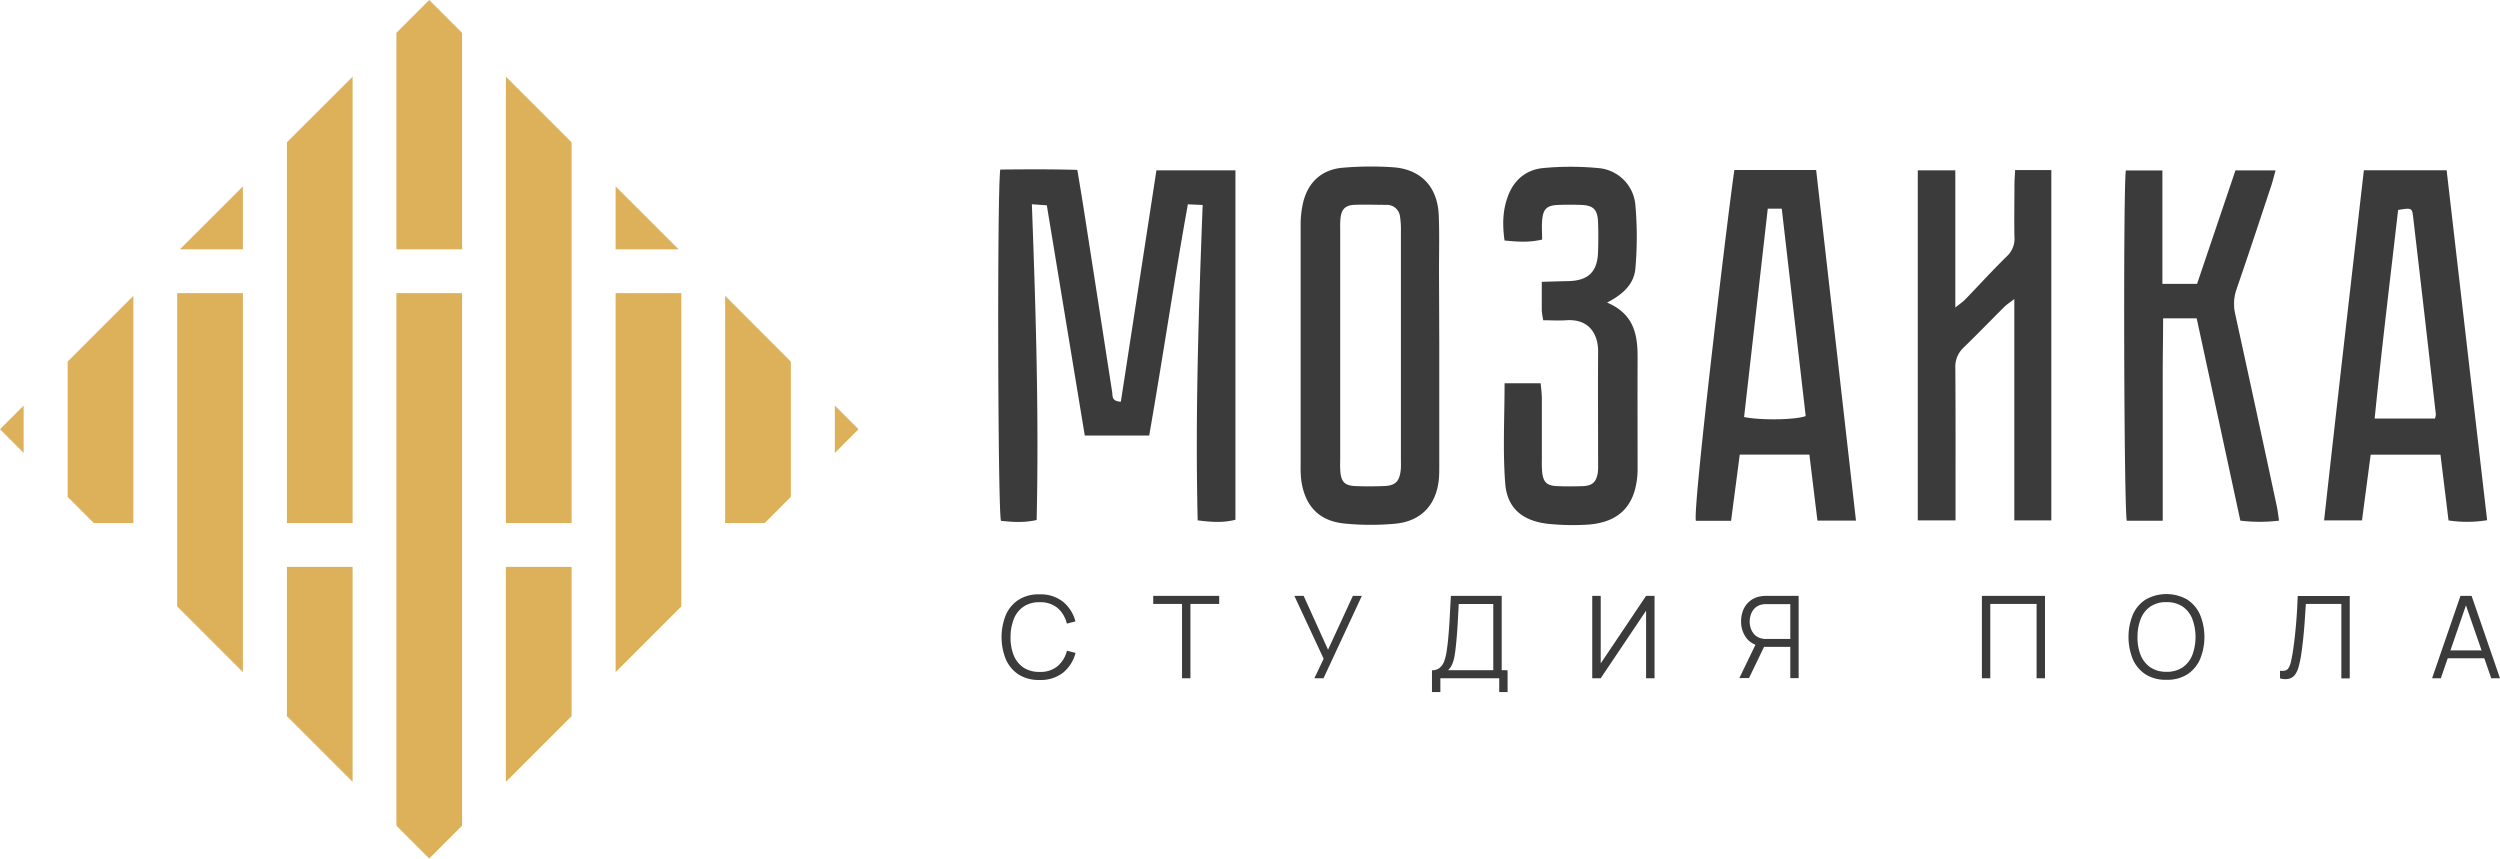 <svg xmlns="http://www.w3.org/2000/svg" viewBox="0 0 931.41 319.85"><path style="fill:#ddb159" d="M8.81 151.11v17.63L0 159.92l8.81-8.81zM319.85 159.92l-8.82 8.82v-17.63l8.82 8.81zM172.16 92.89V12.24L159.92 0l-12.24 12.24v80.65h24.48zM147.68 109.21v198.4l12.24 12.24 12.24-12.24v-198.4h-24.48zM212.96 194.88V53.03l-24.48-24.47v166.32h24.48zM188.48 211.2v80.09l24.48-24.48V211.2h-24.48zM284.89 194.88l9.74-9.75v-50.42l-24.47-24.48v84.65h14.73zM106.89 211.2v55.61l24.48 24.48V211.2h-24.48zM131.37 194.88V28.56l-24.48 24.47v141.85h24.48zM49.69 194.88v-84.65l-24.48 24.48v50.42l9.74 9.75h14.74zM252.82 92.89l-23.46-23.45v23.45h23.46zM229.36 109.21v141.2l24.48-24.48V109.21h-24.48zM90.49 92.89V69.44L67.03 92.89h23.46zM66.01 109.21v116.72l24.48 24.48v-141.2H66.01z"/><path d="M387.28 253.33a14 14 0 0 1-7.74-2 12.89 12.89 0 0 1-4.78-5.65 22.12 22.12 0 0 1 0-16.62 12.75 12.75 0 0 1 4.78-5.63 13.86 13.86 0 0 1 7.74-2 13.46 13.46 0 0 1 8.74 2.74 13.86 13.86 0 0 1 4.64 7.34l-3.2.83a11 11 0 0 0-3.46-5.84 10 10 0 0 0-6.67-2.13 10.34 10.34 0 0 0-6 1.64 10.1 10.1 0 0 0-3.61 4.58 18.48 18.48 0 0 0-1.23 6.76 17.74 17.74 0 0 0 1.17 6.76 10.22 10.22 0 0 0 3.62 4.58 10.62 10.62 0 0 0 6 1.64 10 10 0 0 0 6.72-2.13 11.16 11.16 0 0 0 3.51-5.78l3.2.83a14 14 0 0 1-4.64 7.36 13.51 13.51 0 0 1-8.79 2.72zM440.38 252.69v-27.68h-10.73V222h24.58v3.01h-10.72v27.68h-3.13zM489.69 252.69l3.45-7.26L482.23 222h3.47l9.08 20.06 9.25-20.06h3.35l-14.28 30.69h-3.41zM559.48 249.69V222h-18.93c-.13 2.25-.24 4.31-.34 6.21s-.19 3.71-.32 5.47-.27 3.59-.47 5.48c-.14 1.29-.31 2.57-.51 3.83a17.32 17.32 0 0 1-.87 3.4 5.87 5.87 0 0 1-1.67 2.43 4.4 4.4 0 0 1-2.87.89v8.12h3.13v-5.12h21.93v5.12h3.11v-8.12zm-3.14 0h-16.85a6.3 6.3 0 0 0 1.53-2.2 13.52 13.52 0 0 0 .9-3.13c.21-1.22.39-2.65.55-4.28q.27-2.69.45-5.16c.11-1.65.21-3.28.29-4.9s.18-3.3.26-5h12.87zM616.42 252.69h-3.15v-25.17l-16.9 25.17h-3.16V222h3.16v25.16l16.9-25.16h3.15v30.69zM658.3 222h-1a8 8 0 0 0-1.15.14 8.52 8.52 0 0 0-4.07 1.68 8.35 8.35 0 0 0-2.54 3.28 10.82 10.82 0 0 0-.87 4.39 10.07 10.07 0 0 0 1.83 6 7.72 7.72 0 0 0 3.52 2.72l-6 12.41h3.6l5.6-11.62H667v11.65h3.11V222zm8.7 16.05h-9.55a8.31 8.31 0 0 1-1-.15 5.3 5.3 0 0 1-2.6-1.3 6 6 0 0 1-1.49-2.28 8 8 0 0 1 0-5.5 5.91 5.91 0 0 1 1.49-2.3 5.35 5.35 0 0 1 2.6-1.3 5.71 5.71 0 0 1 1-.13H667zM738.38 252.7V222h23.51v30.69h-3.13v-27.68h-17.25v27.68h-3.13v.01zM819.65 229a12.81 12.81 0 0 0-4.78-5.63 15.68 15.68 0 0 0-15.47 0 12.66 12.66 0 0 0-4.78 5.63 22.12 22.12 0 0 0 0 16.62 12.89 12.89 0 0 0 4.78 5.65 14 14 0 0 0 7.73 2 14 14 0 0 0 7.74-2 12.89 12.89 0 0 0 4.78-5.65 21.87 21.87 0 0 0 0-16.62zm-2.91 15.09a9.92 9.92 0 0 1-3.59 4.56 10.51 10.51 0 0 1-6 1.64 10.56 10.56 0 0 1-6-1.66 10.22 10.22 0 0 1-3.62-4.56 17.55 17.55 0 0 1-1.17-6.76 18.08 18.08 0 0 1 1.21-6.76 10 10 0 0 1 3.6-4.58 10.39 10.39 0 0 1 6-1.64 10.59 10.59 0 0 1 6 1.66 9.88 9.88 0 0 1 3.59 4.56 19.39 19.39 0 0 1 0 13.54zM849.45 252.69v-2.79a6 6 0 0 0 1.94-.08 2.14 2.14 0 0 0 1.23-.94 6.85 6.85 0 0 0 .85-2.16c.24-1 .49-2.21.73-3.76s.49-3.35.68-5 .37-3.35.51-5 .29-3.49.39-5.29.19-3.67.27-5.61h19.38v30.69h-3.13V225h-13.22l-.3 4.5c-.09 1.53-.2 3.1-.34 4.71s-.29 3.26-.49 5-.42 3.44-.7 5.25a38.2 38.2 0 0 1-.82 3.79 8.75 8.75 0 0 1-1.27 2.94 4.11 4.11 0 0 1-2.2 1.64 6.24 6.24 0 0 1-3.51-.11zM906.11 252.69 916.68 222h4.15l10.57 30.69h-3.26l-10.03-28.94h1.23l-9.97 28.94h-3.26z" style="fill:#3b3b3b"/><path style="fill:#3b3b3b" d="M910.82 242.31h15.86v2.94h-15.86zM417.59 149.67c4.42-28.73 8.82-57.35 13.25-86.2h29.44v130.17c-4.64 1.2-9.14.86-14.07.23-.94-39.27.36-78.26 1.86-117.5l-5.51-.25c-5.17 28.62-9.35 57.27-14.41 86.14h-24c-4.7-28.51-9.38-56.92-14.14-85.76l-5.57-.4c1.46 39.42 2.66 78.4 1.78 117.63-4.62 1.08-9 .78-13.3.31-1.17-4-1.45-124-.24-130.87 9.26-.09 18.66-.16 28.69.12.81 4.88 1.62 9.58 2.35 14.3q5.34 34.26 10.64 68.53c.2 1.37-.29 3.4 3.26 3.55zM536.12 100.71c0-6.82.19-13.66-.09-20.46-.42-10.6-6.57-17.19-17-17.93a121.65 121.65 0 0 0-18.8.17c-7.78.68-12.85 5.33-14.71 12.87a36.32 36.32 0 0 0-.95 8.5v89.9a35.78 35.78 0 0 0 .26 5.38c1.4 9.45 6.64 15 16.15 15.92a98.91 98.91 0 0 0 18.77.06c10-.93 15.7-7.35 16.39-17.43.08-1.6.08-3.23.08-4.84v-44.14zM521.87 175c-.46 4.43-2 6-6.54 6.1-3.4.12-6.81.14-10.22 0-4.08-.15-5.45-1.54-5.75-5.53-.14-1.8-.05-3.6-.05-5.39V85.63a36.44 36.44 0 0 1 .11-4.31c.38-3.38 1.75-4.82 5.17-5 4-.16 7.9 0 11.84 0a4.93 4.93 0 0 1 5.18 4.48 31.4 31.4 0 0 1 .32 5.39v85c0 1.27.07 2.53-.06 3.81zM728.48 63.45v51.12c1.8-1.45 2.78-2.09 3.57-2.89 5.23-5.39 10.32-11 15.7-16.26a8.88 8.88 0 0 0 2.76-7.15c-.14-6.47 0-12.92 0-19.38 0-1.75.16-3.49.25-5.53h13.49v130.52h-13.79v-82.47c-1.84 1.43-2.85 2.06-3.68 2.88-5.08 5.06-10.07 10.22-15.22 15.22a9.67 9.67 0 0 0-3.07 7.6c.12 16.86.07 33.72.07 50.6v6.17H714.5V63.45zM911.53 63.44h-30.84c-5 43.65-10 86.95-14.82 130.45H880c1.08-8.34 2.15-16.29 3.23-24.49h26c1 8.12 2 16.23 3 24.49a45.93 45.93 0 0 0 14.38-.08L911.53 63.44zm-4.35 92.49h-22.47c2.62-26.21 5.8-52 8.74-77.71 5-.82 5.2-.8 5.59 2.6q4.32 36.77 8.47 73.56a6.83 6.83 0 0 1-.33 1.55zM676.63 63.33h-30.45c-1.32 7.37-15.73 126.6-14.34 130.7h13.1c1.08-8.34 2.16-16.43 3.23-24.66h25.94l3 24.58h14.36c-4.95-43.79-9.89-87.12-14.84-130.62zm-26.84 92 8.82-77.59h5.21q4.48 38.79 8.92 77.27c-3.85 1.44-16.74 1.64-22.95.36zM805.73 194h-13.36C791.3 190.1 791 71.33 792 63.51h13.63v42.24h12.92l14.3-42.27h14.95c-.63 2.25-1.08 4.1-1.68 5.91-4.24 12.76-8.44 25.53-12.83 38.25a16.73 16.73 0 0 0-.51 9.45q7.82 35.73 15.47 71.5c.33 1.55.5 3.16.85 5.38a60.05 60.05 0 0 1-14.43 0c-5.39-25-10.77-50-16.27-75.37h-12.5c0 6.24-.12 12.46-.14 18.67s0 12.56 0 18.84V194zM598.71 112.72c10 4.2 11.44 11.91 11.4 20.46-.06 13.45 0 26.92 0 40.34v2.16c-.53 12.84-7 19.38-19.84 19.85a91.24 91.24 0 0 1-13.43-.36c-9.57-1.07-15.35-5.75-16.06-15.14-.93-12.25-.23-24.61-.23-37.24H574c.16 1.92.43 3.8.44 5.68v23.14a38.84 38.84 0 0 0 .12 4.31c.44 3.77 1.72 5 5.5 5.19q4.85.19 9.69 0c3.43-.15 4.89-1.46 5.49-4.72a17.55 17.55 0 0 0 .16-3.24c0-14-.1-28 0-42 .08-6.53-3.23-12.41-11.84-11.84-2.81.21-5.65 0-8.61 0a31.26 31.26 0 0 1-.54-3.6V105c3.58-.1 6.72-.21 9.86-.27 7.43-.15 10.85-3.42 11.1-10.77.13-3.77.15-7.54 0-11.3-.2-4.6-1.75-6.13-6.21-6.31-2.87-.11-5.75-.11-8.62 0-4.3.17-5.68 1.53-6 5.9-.18 2.28 0 4.59 0 7-4.95 1.18-9.33.8-14 .36-.78-5.54-.75-10.84 1.08-16 2.15-6.33 6.78-10.39 13.34-11a108.3 108.3 0 0 1 20.37 0 15.07 15.07 0 0 1 13.94 13.59 136.27 136.27 0 0 1 0 24.07c-.58 5.54-4.49 9.35-10.56 12.47z"/></svg>